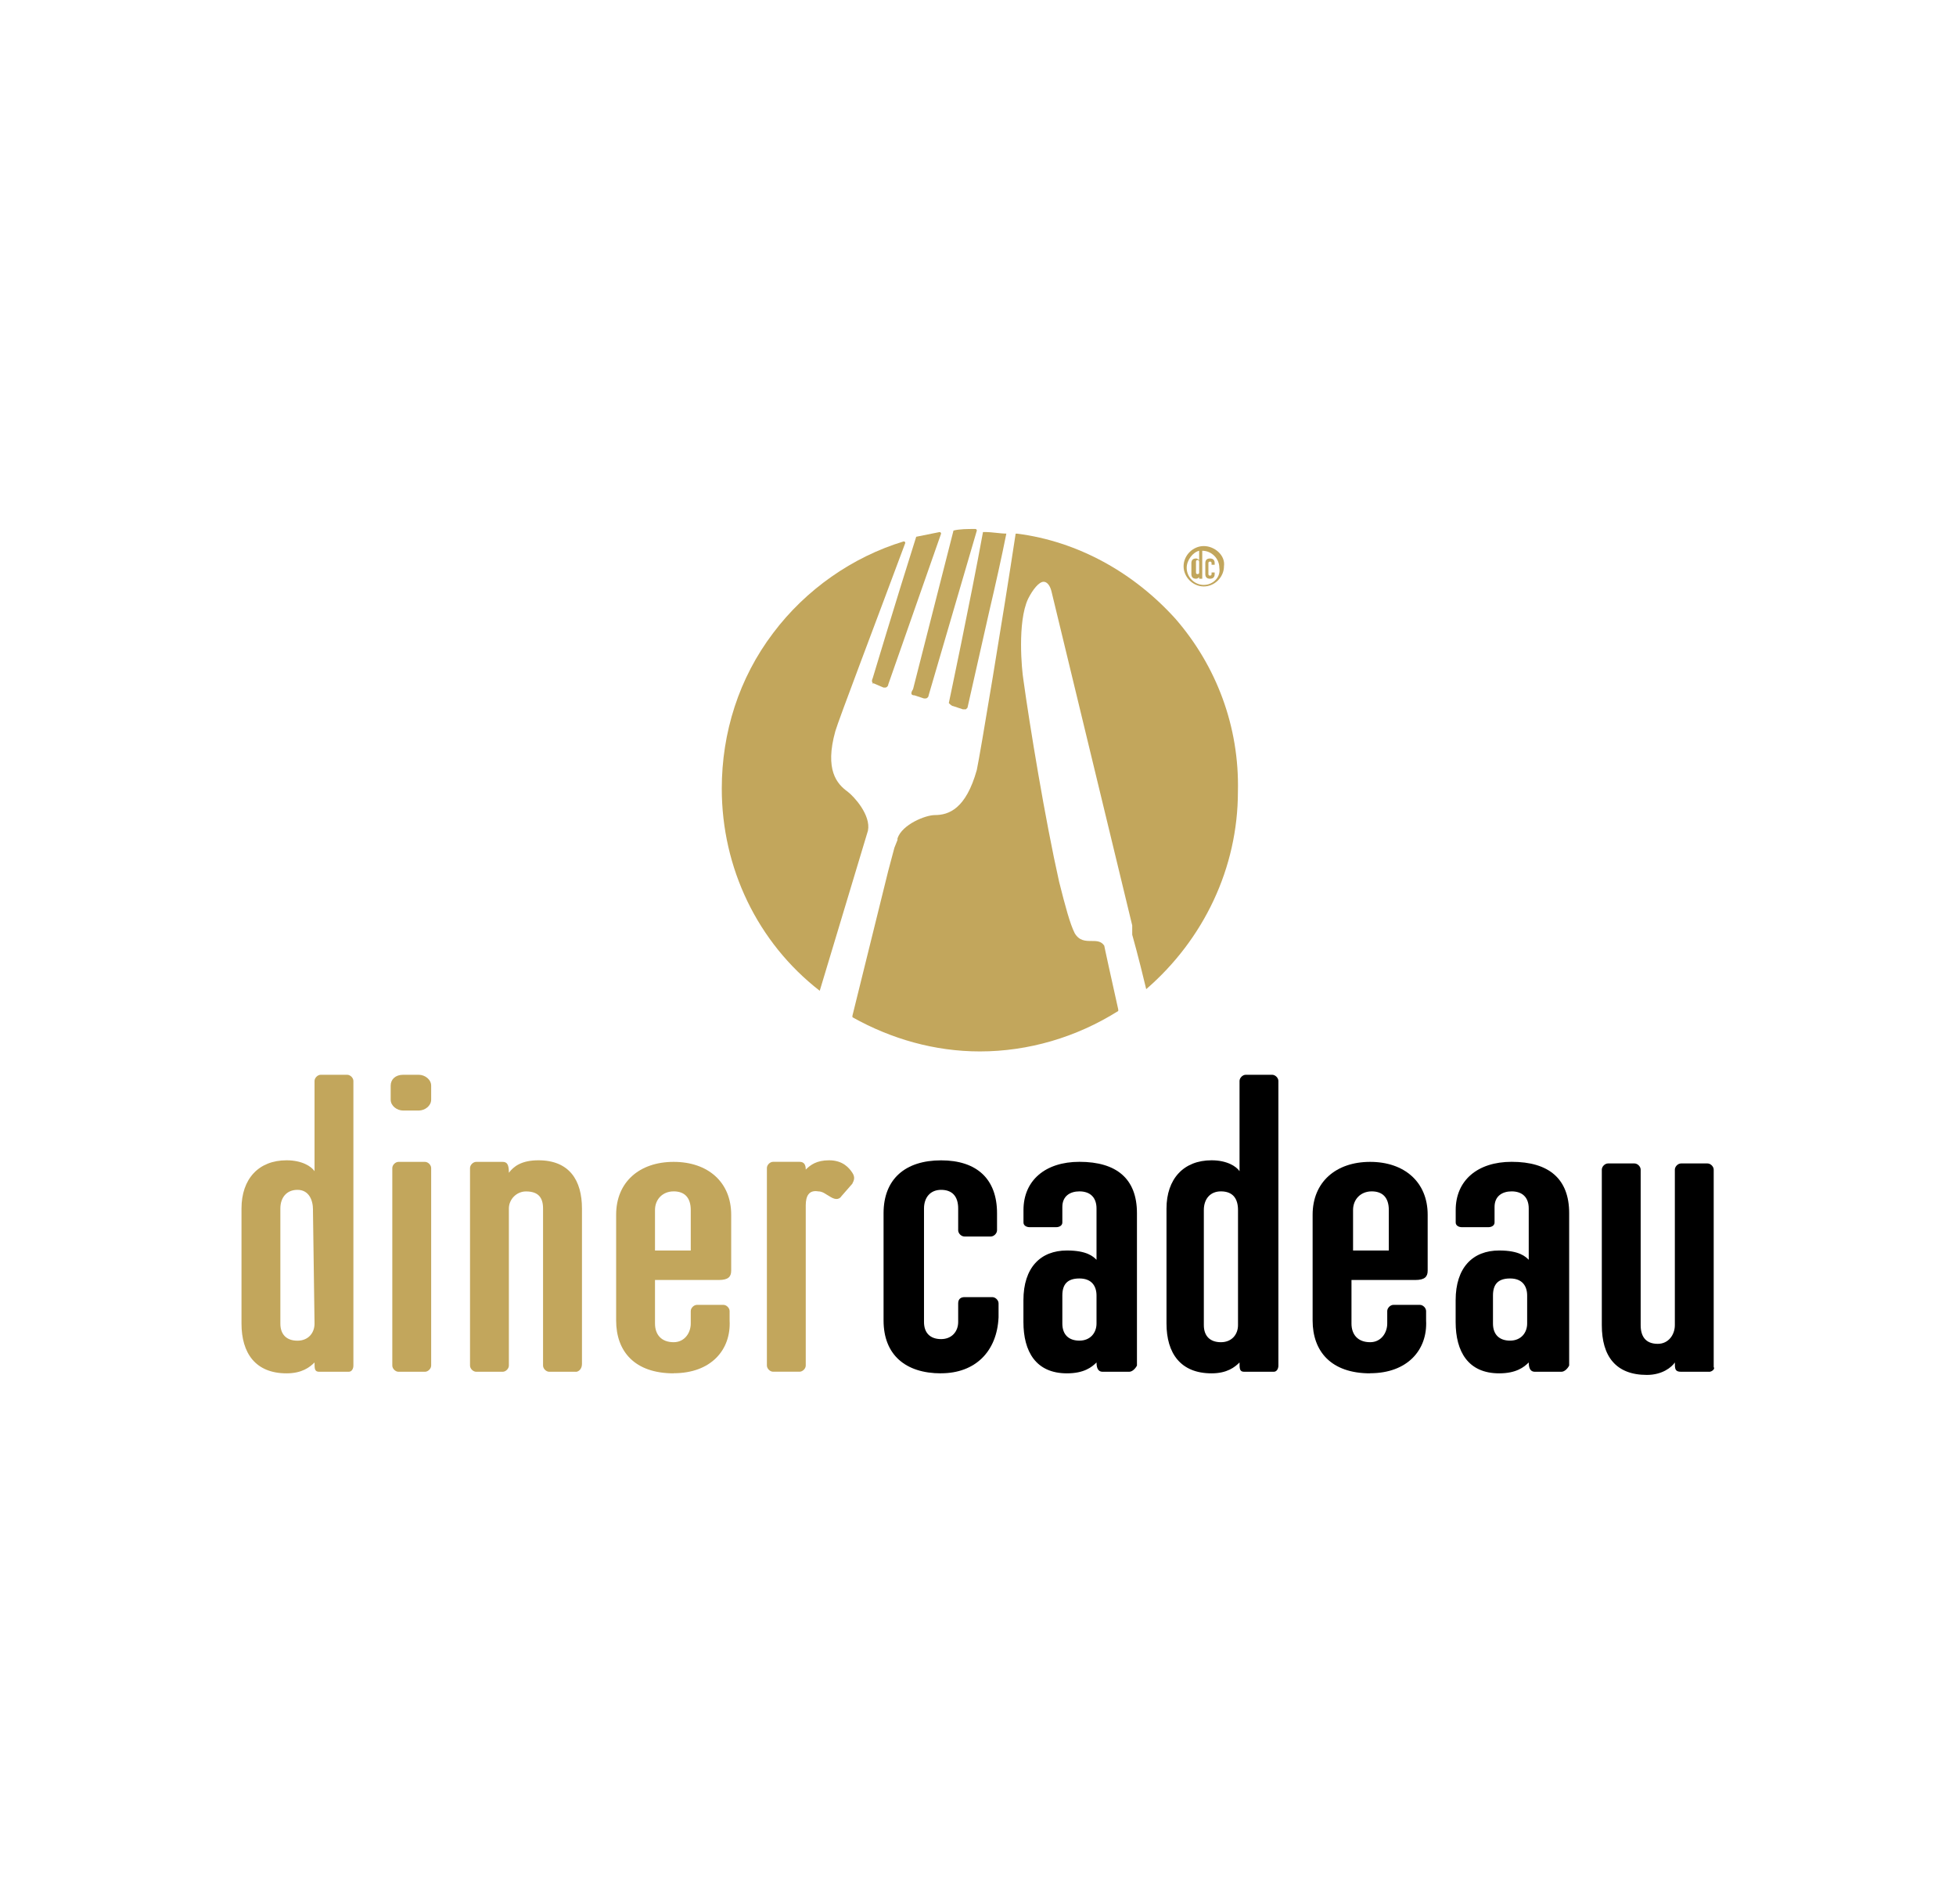 <?xml version="1.0" encoding="UTF-8"?>
<svg id="Layer_1" data-name="Layer 1" xmlns="http://www.w3.org/2000/svg" viewBox="0 0 372 362">
  <defs>
    <style>
      .cls-1 {
        fill: #c2a65c;
      }
    </style>
  </defs>
  <g>
    <g>
      <path class="cls-1" d="M165.97,129.85c0,.3.3.3,0,0l2.07.89h.3c.3,0,.59-.3.59-.59l10.05-28.68h0s0-.3-.3-.3h0c-1.48.3-2.96.59-4.43.89h0c-3.84,12.12-8.28,26.91-8.28,26.91-.3.59,0,.89,0,.89Z"/>
      <path class="cls-1" d="M181.34,134.28l1.77.59h.59l.3-.3,4.14-18.33c1.18-5.03,2.37-10.35,3.25-14.78h0c-1.18,0-2.66-.3-4.14-.3h-.3c-2.37,13.01-6.5,32.52-6.5,32.52.3.3.59.59.89.59Z"/>
      <path class="cls-1" d="M173.95,132.22l1.77.59h.3c.3,0,.59-.3.59-.59l9.17-31.34h0s0-.3-.3-.3h0c-1.48,0-2.96,0-4.14.3h0l-7.69,30.16c-.59.89-.3,1.18.3,1.18Z"/>
      <path class="cls-1" d="M161.24,150.55c-2.07-1.48-4.43-4.14-2.37-11.53.59-2.07,7.69-20.7,13.3-35.78h0s0-.3-.3-.3h0c-9.76,2.96-18.63,9.17-24.84,17.44-6.5,8.57-9.76,18.92-9.76,29.57,0,15.08,6.8,29.27,18.63,38.44h0l9.17-30.45c.59-2.96-2.66-6.5-3.84-7.39Z"/>
      <path class="cls-1" d="M223.62,117.73c-7.98-8.87-18.63-14.78-30.16-16.26h-.3c-2.37,15.67-6.8,42.28-7.39,44.94-2.07,7.39-5.32,8.57-7.98,8.57-1.77,0-6.21,1.77-7.1,4.43h0v.3l-.59,1.48-1.18,4.43-6.8,27.5v.3c7.39,4.14,15.67,6.5,24.24,6.5,9.17,0,18.33-2.66,26.31-7.69v-.3l-1.77-7.98c-.59-2.66-.89-4.14-.89-4.14h0c-.59-.89-1.48-.89-2.37-.89-1.18,0-2.37,0-3.25-1.48-.89-1.77-1.77-5.03-2.96-9.76-2.66-11.83-5.62-29.86-6.8-38.44-.3-1.77-1.18-10.94.89-15.37.89-1.77,2.07-3.25,2.96-3.25h0c.59,0,1.18.59,1.48,1.77l15.37,63.57v1.77s1.18,4.14,2.66,10.35h0c10.94-9.46,17.44-23.06,17.44-37.55.3-12.42-4.14-23.95-11.83-32.82Z"/>
    </g>
    <g>
      <path class="cls-1" d="M228.94,103.83c-2.07,0-3.84,1.77-3.84,3.84s1.77,3.84,3.84,3.84,3.84-1.77,3.84-3.84c.3-2.07-1.77-3.84-3.84-3.84ZM228.94,111.22c-1.77,0-3.25-1.48-3.25-3.25,0-1.48,1.18-2.96,2.37-3.25v1.77s-.3-.3-.59-.3c-.59,0-.89.3-.89.89v2.07c0,.59.3.89.89.89q.3,0,.59-.3v.3h.59v-5.32h0c1.77,0,3.25,1.48,3.25,3.25.3,1.77-1.18,3.25-2.96,3.25ZM228.06,106.79v2.07q0,.3-.3.3t-.3-.3v-2.07q0-.3.3-.3c.3,0,.3.3.3.3Z"/>
      <path class="cls-1" d="M230.42,107.38v-.3q0-.3-.3-.3t-.3.3v2.07q0,.3.3.3.3,0,.3-.3v-.3h.59v.3c0,.59-.3.89-.89.89s-.89-.3-.89-.89v-2.07c0-.59.3-.89.89-.89s.89.3.89.89v.3h-.59c.3,0,0,0,0,0Z"/>
    </g>
  </g>
  <path class="cls-1" d="M66.33,260.83h-5.62c-.89,0-.89-.59-.89-1.77-.89.89-2.37,2.07-5.32,2.07-5.91,0-8.57-3.84-8.57-9.46v-21.88c0-5.62,3.25-9.17,8.57-9.17,2.96,0,4.73,1.18,5.32,2.07v-17.15c0-.59.59-1.18,1.18-1.18h5.03c.59,0,1.18.59,1.18,1.18v54.11c0,.59-.3,1.18-.89,1.18ZM59.53,230.08c0-2.07-.89-3.84-2.96-3.84s-3.25,1.48-3.25,3.55v21.88c0,2.07,1.18,3.25,3.25,3.25s3.25-1.48,3.25-3.25l-.3-21.58h0Z"/>
  <path class="cls-1" d="M79.63,211.16h-2.96c-1.18,0-2.37-.89-2.37-2.07v-2.66c0-1.18.89-2.07,2.37-2.07h2.96c1.18,0,2.37.89,2.37,2.07v2.66c0,1.18-1.18,2.07-2.37,2.07ZM80.82,260.83h-5.03c-.59,0-1.18-.59-1.18-1.18v-37.55c0-.59.59-1.18,1.18-1.18h5.03c.59,0,1.18.59,1.18,1.18v37.55c0,.59-.59,1.18-1.18,1.18Z"/>
  <path class="cls-1" d="M109.49,260.83h-5.03c-.59,0-1.18-.59-1.18-1.18v-29.86c0-2.07-.89-3.25-3.25-3.25-1.77,0-3.25,1.48-3.25,3.25v29.86c0,.59-.59,1.18-1.18,1.18h-5.03c-.59,0-1.18-.59-1.18-1.18v-37.55c0-.59.59-1.18,1.18-1.18h5.03c.89,0,1.18.59,1.18,2.07.89-1.18,2.37-2.37,5.62-2.37,5.91,0,8.28,3.84,8.28,9.17v29.57c0,.89-.59,1.48-1.18,1.48Z"/>
  <path class="cls-1" d="M128.12,261.13c-7.39,0-10.94-4.14-10.94-10.05v-20.11c0-6.21,4.43-10.05,10.94-10.05s10.94,3.84,10.94,10.05v10.64c0,1.18-.59,1.77-2.37,1.77h-12.12v8.28c0,2.07,1.18,3.55,3.55,3.55,2.07,0,3.25-1.77,3.25-3.55v-2.37c0-.59.59-1.18,1.18-1.18h5.03c.59,0,1.18.59,1.18,1.18v1.77c.3,5.62-3.55,10.05-10.64,10.05ZM131.37,230.08c0-2.37-1.18-3.55-3.25-3.55s-3.55,1.48-3.55,3.55v7.69h6.8s0-7.69,0-7.69Z"/>
  <path class="cls-1" d="M162.12,225.05l-2.07,2.37c-.59.89-1.48.59-2.37,0-.59-.3-1.18-.89-2.07-.89-1.77-.3-2.37.89-2.37,2.66v30.45c0,.59-.59,1.18-1.18,1.18h-5.03c-.59,0-1.18-.59-1.18-1.18v-37.55c0-.59.59-1.18,1.18-1.18h5.03c.89,0,1.18.59,1.18,1.48.89-.89,2.07-1.77,4.43-1.77,2.66,0,3.84,1.48,4.43,2.37.59.89.3,1.48,0,2.07Z"/>
  <path d="M178.98,261.13c-6.8,0-10.94-3.55-10.94-10.05v-20.4c0-6.5,4.14-10.05,10.94-10.05s10.64,3.55,10.64,10.05v3.25c0,.59-.59,1.18-1.18,1.18h-5.03c-.59,0-1.18-.59-1.18-1.18v-4.14c0-2.37-1.18-3.55-3.25-3.55s-3.25,1.48-3.25,3.55v21.58c0,2.07,1.18,3.25,3.25,3.25s3.25-1.48,3.25-3.25v-3.55c0-.89.59-1.18,1.18-1.18h5.32c.59,0,1.18.59,1.18,1.18v2.66c-.3,6.5-4.43,10.64-10.94,10.64Z"/>
  <path d="M214.75,260.83h-5.03c-.59,0-1.18-.3-1.18-1.77-.89.89-2.37,2.07-5.62,2.07-5.91,0-8.28-4.14-8.28-9.76v-4.14c0-6.21,3.25-9.46,8.28-9.46,3.84,0,5.03,1.18,5.62,1.77v-9.76c0-2.07-1.18-3.25-3.25-3.25-1.77,0-3.25.89-3.25,2.96v2.96c0,.59-.59.89-1.18.89h-5.03c-.59,0-1.18-.3-1.18-.89v-2.37c0-5.62,4.14-9.17,10.64-9.17,7.1,0,10.94,3.25,10.94,9.76v28.98c-.3.59-.89,1.18-1.48,1.18ZM208.54,246.34c0-1.77-.89-3.25-3.25-3.25s-3.25,1.18-3.25,3.25v5.32c0,2.07,1.18,3.25,3.25,3.25s3.25-1.48,3.25-3.25v-5.32Z"/>
  <path d="M242.25,260.83h-5.62c-.89,0-.89-.59-.89-1.77-.89.89-2.37,2.07-5.32,2.07-5.91,0-8.57-3.84-8.57-9.46v-21.88c0-5.62,3.25-9.17,8.57-9.17,2.96,0,4.73,1.18,5.32,2.07v-17.15c0-.59.59-1.18,1.18-1.18h5.03c.59,0,1.18.59,1.18,1.18v54.11c0,.59-.3,1.18-.89,1.18ZM235.45,230.08c0-2.07-.89-3.55-3.25-3.55-2.07,0-3.25,1.48-3.25,3.55v21.88c0,2.07,1.18,3.25,3.25,3.25s3.25-1.48,3.25-3.25v-21.88Z"/>
  <path d="M260.58,261.13c-7.39,0-10.94-4.14-10.94-10.05v-20.11c0-6.21,4.43-10.05,10.94-10.05s10.94,3.84,10.94,10.05v10.64c0,1.18-.59,1.77-2.37,1.77h-12.12v8.28c0,2.07,1.18,3.55,3.55,3.55,2.07,0,3.25-1.77,3.25-3.55v-2.37c0-.59.59-1.18,1.18-1.18h5.03c.59,0,1.18.59,1.18,1.18v1.77c.3,5.62-3.55,10.05-10.64,10.05ZM264.13,230.08c0-2.37-1.18-3.55-3.25-3.55s-3.55,1.48-3.55,3.55v7.69h6.8v-7.69h0Z"/>
  <path d="M296.95,260.83h-5.03c-.59,0-1.18-.3-1.18-1.77-.89.89-2.37,2.07-5.62,2.07-5.91,0-8.28-4.14-8.28-9.76v-4.14c0-6.21,3.25-9.46,8.28-9.46,3.84,0,5.03,1.18,5.62,1.77v-9.76c0-2.07-1.18-3.25-3.25-3.25-1.77,0-3.25.89-3.25,2.96v2.96c0,.59-.59.89-1.18.89h-5.03c-.59,0-1.18-.3-1.18-.89v-2.37c0-5.62,4.14-9.17,10.64-9.17,7.1,0,10.94,3.25,10.94,9.76v28.98c-.3.59-.89,1.18-1.48,1.18ZM290.44,246.34c0-1.77-.89-3.25-3.25-3.25s-3.25,1.18-3.25,3.25v5.32c0,2.07,1.18,3.25,3.25,3.25s3.25-1.48,3.25-3.25v-5.32Z"/>
  <path d="M325.03,260.83h-5.32c-1.18,0-1.18-.59-1.18-1.77-.59.89-2.37,2.37-5.32,2.37-5.91,0-8.57-3.55-8.57-9.46v-29.57c0-.59.59-1.18,1.18-1.18h5.03c.59,0,1.18.59,1.18,1.18v29.57c0,2.07.89,3.55,3.25,3.55,2.07,0,3.25-1.77,3.25-3.55v-29.57c0-.59.59-1.18,1.18-1.18h5.03c.59,0,1.18.59,1.18,1.18v37.55c.3.3-.3.89-.89.89Z"/>
</svg>
